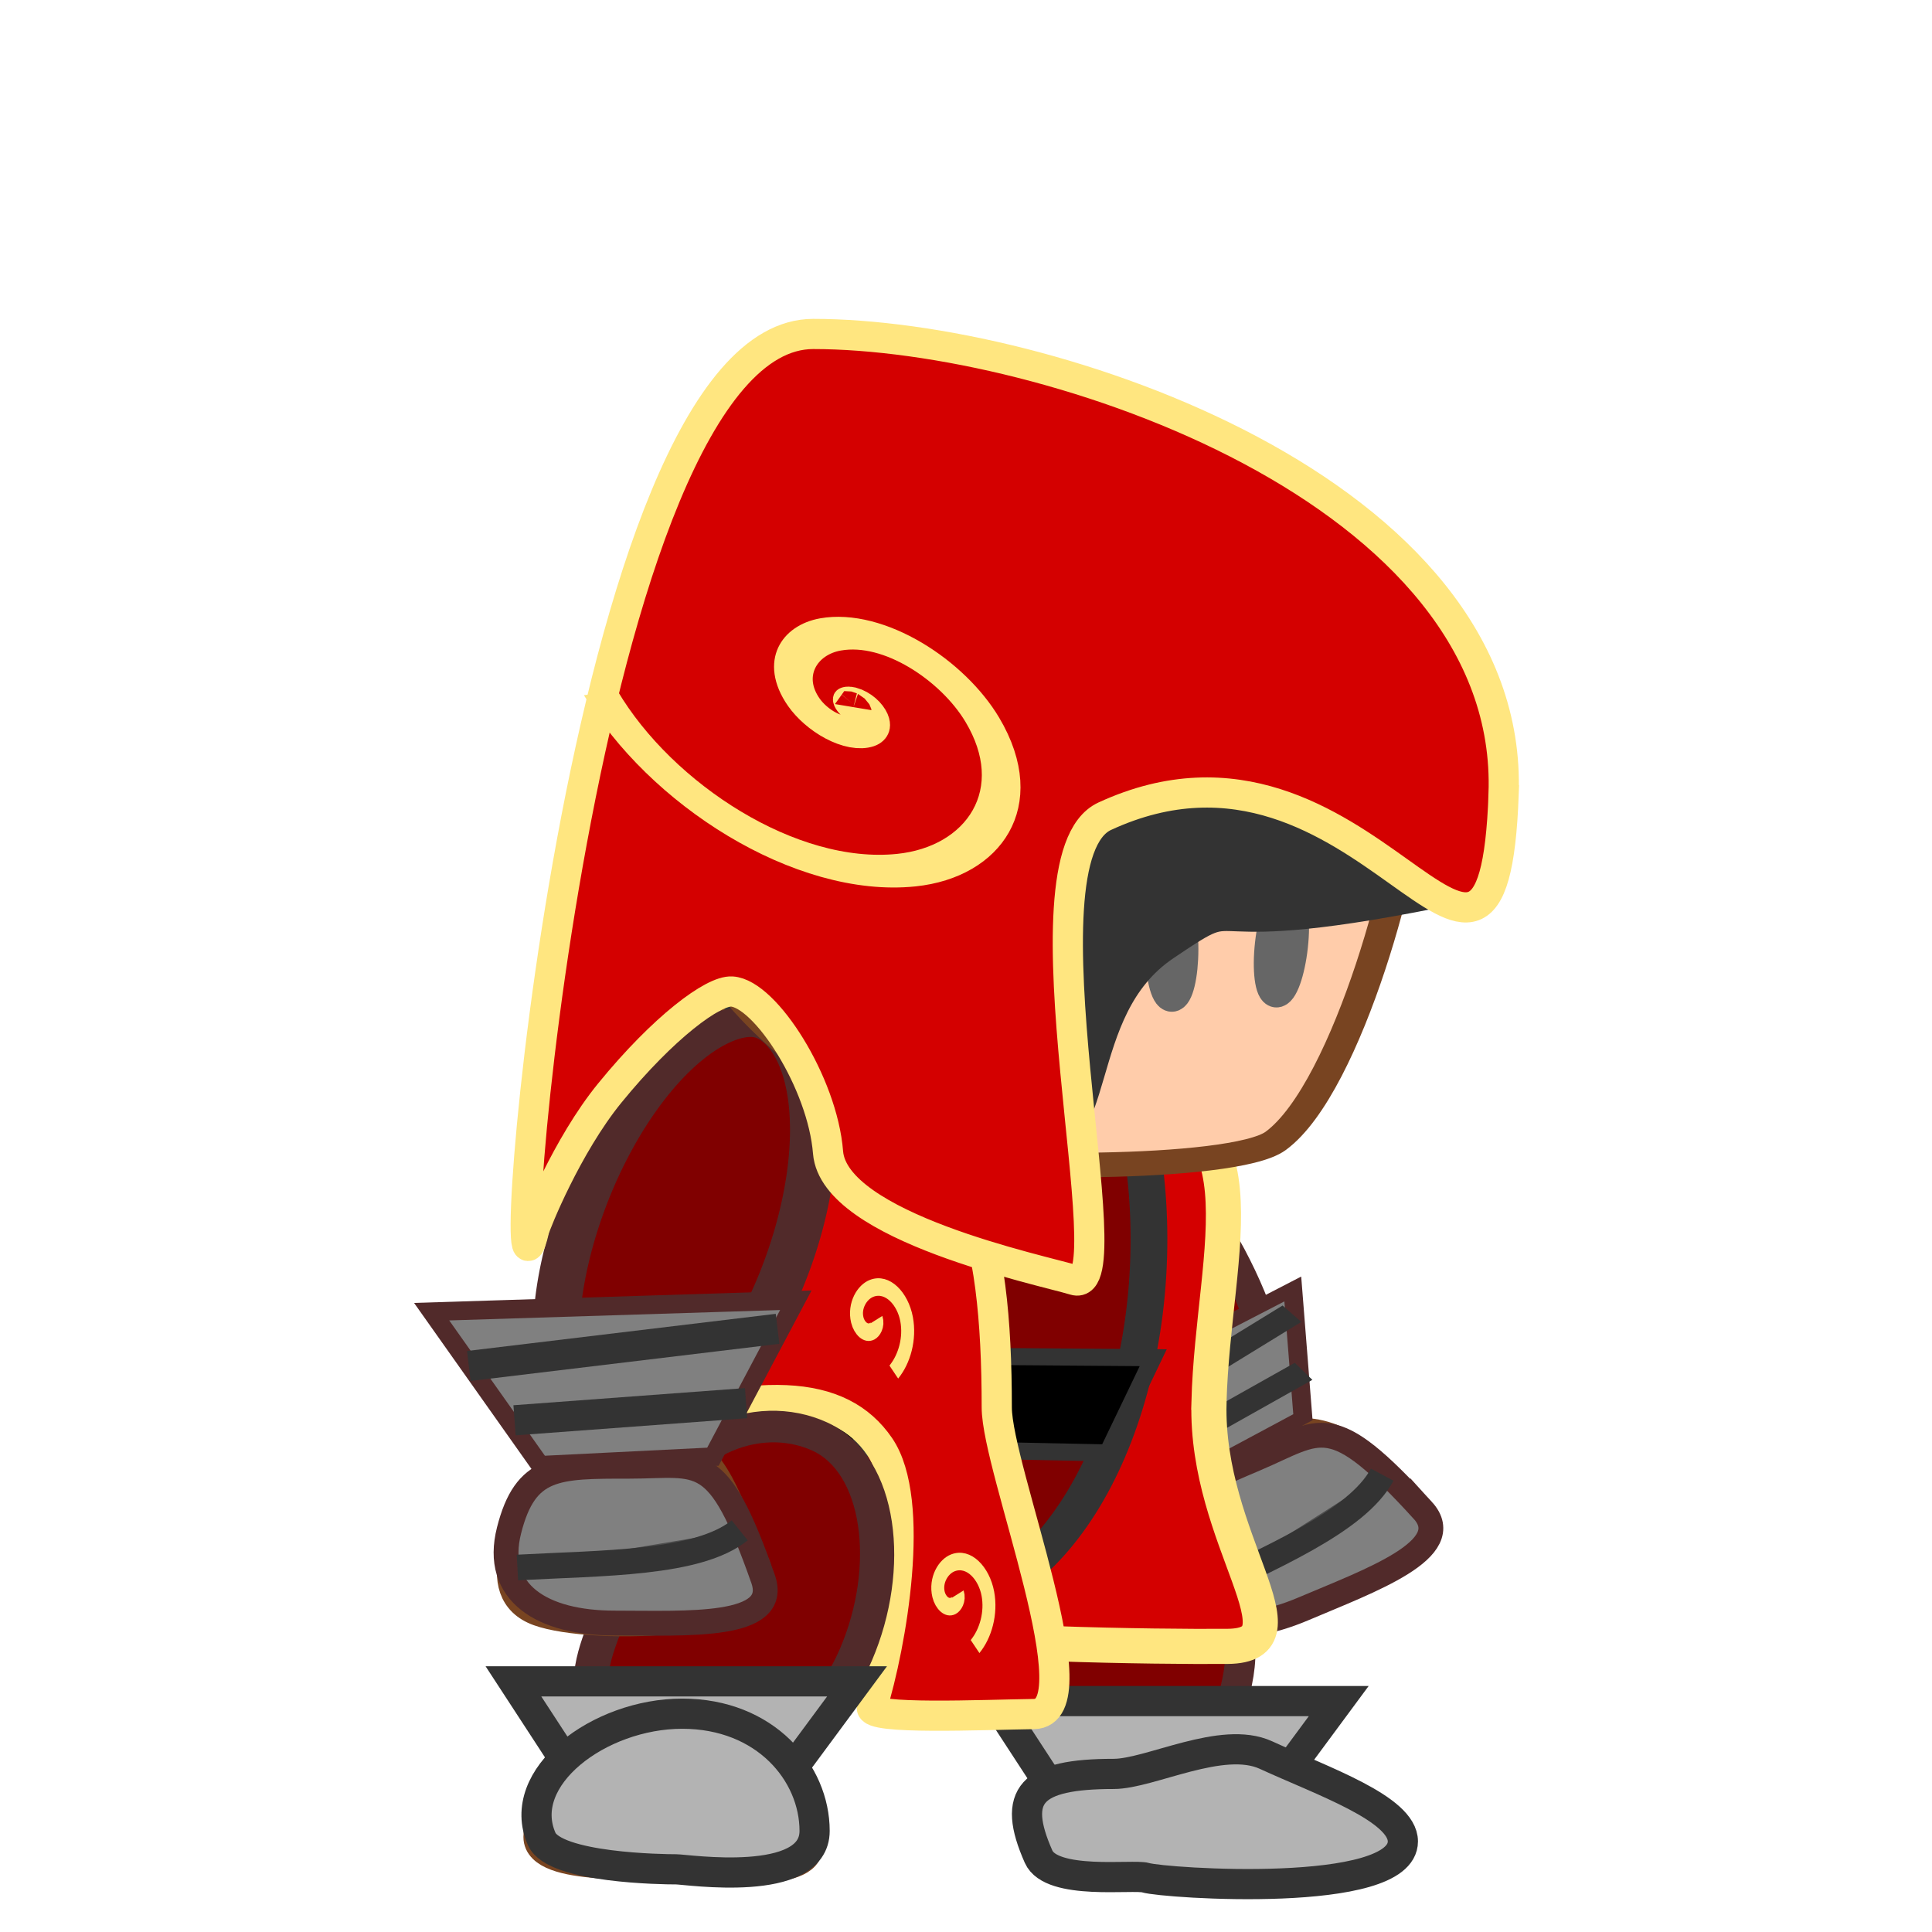 <?xml version="1.0" encoding="UTF-8" standalone="no"?>
<!-- Created with Inkscape (http://www.inkscape.org/) -->

<svg
   xmlns:dc="http://purl.org/dc/elements/1.1/"
   xmlns:cc="http://creativecommons.org/ns#"
   xmlns:rdf="http://www.w3.org/1999/02/22-rdf-syntax-ns#"
   xmlns:svg="http://www.w3.org/2000/svg"
   xmlns="http://www.w3.org/2000/svg"
   xmlns:sodipodi="http://sodipodi.sourceforge.net/DTD/sodipodi-0.dtd"
   xmlns:inkscape="http://www.inkscape.org/namespaces/inkscape"
   width="64px"
   height="64px"
   id="svg2985"
   version="1.1"
   inkscape:version="0.48.2 r9819"
   sodipodi:docname="magoCombate.svg">
  <defs
     id="defs2987" />
  <sodipodi:namedview
     id="base"
     pagecolor="#ffffff"
     bordercolor="#666666"
     borderopacity="1.0"
     inkscape:pageopacity="0.0"
     inkscape:pageshadow="2"
     inkscape:zoom="13.00375"
     inkscape:cx="30.882609"
     inkscape:cy="14.063291"
     inkscape:current-layer="layer1"
     showgrid="true"
     inkscape:document-units="px"
     inkscape:grid-bbox="true"
     inkscape:snap-bbox="false"
     inkscape:object-paths="false"
     inkscape:snap-grids="false"
     inkscape:window-width="1920"
     inkscape:window-height="1018"
     inkscape:window-x="-8"
     inkscape:window-y="-8"
     inkscape:window-maximized="1"
     showguides="true"
     inkscape:guide-bbox="true" />
  <g
     inkscape:groupmode="layer"
     id="layer4"
     inkscape:label="mano izq"
     style="display:inline">
    <g
       id="g3510">
      <path
         sodipodi:nodetypes="sssss"
         inkscape:connector-curvature="0"
         id="path3358"
         d="m 42.188,46.055 c 0,2.746 -0.116,2.036 -2.012,2.036 -1.896,0 -4.806,-1.658 -4.806,-4.403 0,-2.746 -0.026,-5.729 1.87,-5.729 1.896,0 4.948,5.351 4.948,8.097 z"
         style="fill:#800000;fill-opacity:1;fill-rule:nonzero;stroke:#512a2a;stroke-opacity:1;display:inline" />
      <path
         sodipodi:nodetypes="sssss"
         inkscape:connector-curvature="0"
         id="path3798"
         d="m 46.911,50.009 c 1.624,1.489 -4.042,3.535 -5.802,3.535 -1.759,0 -2.292,-1.876 -1.928,-3.846 0.18,-0.979 2.064,-2.288 3.823,-2.288 1.759,0 2.387,1.206 3.907,2.6 z"
         style="fill:#ffccaa;fill-opacity:1;stroke:#784421;stroke-width:0.891;stroke-opacity:1" />
      <g
         id="g3093-7"
         transform="matrix(0.861,-0.418,0.521,0.598,-2.314,27.962)">
        <path
           style="fill:#808080;fill-opacity:1;fill-rule:nonzero;stroke:#512a2a;stroke-width:0.616;stroke-opacity:1"
           d="m 14.299,43.451 12.064,-0.379 -2.746,5.183 -5.72,0.284 z"
           id="rect3082-4"
           inkscape:connector-curvature="0"
           sodipodi:nodetypes="ccccc" />
        <path
           style="fill:none;stroke:#333333;stroke-width:1px;stroke-linecap:butt;stroke-linejoin:miter;stroke-opacity:1"
           d="m 17.045,47.049 7.67,-0.568"
           id="path3089-0"
           inkscape:connector-curvature="0" />
        <path
           style="fill:#4d4d4d;stroke:#333333;stroke-width:1px;stroke-linecap:butt;stroke-linejoin:miter;stroke-opacity:1"
           d="M 15.53,45.25 25.758,44.019"
           id="path3091-9"
           inkscape:connector-curvature="0" />
      </g>
      <g
         id="g3247-1"
         transform="matrix(0.92,-0.391,0.391,0.92,3.422,11.792)">
        <path
           style="fill:#808080;fill-opacity:1;fill-rule:nonzero;stroke:#512a2a;stroke-width:0.823;stroke-opacity:1"
           d="m 25.278,52.305 c 0.58,1.649 -2.516,1.461 -4.918,1.461 -2.402,0 -4.023,-0.999 -3.497,-3.071 0.542,-2.136 1.569,-2.124 3.971,-2.124 2.402,0 2.929,-0.571 4.444,3.734 z"
           id="path3165-7"
           inkscape:connector-curvature="0"
           sodipodi:nodetypes="sssss" />
        <path
           inkscape:connector-curvature="0"
           id="path3091-8-1"
           d="m 17.14,51.926 c 2.836,-0.156 5.971,-0.113 7.364,-1.231"
           style="fill:#4d4d4d;stroke:#333333;stroke-width:0.849px;stroke-linecap:butt;stroke-linejoin:miter;stroke-opacity:1"
           sodipodi:nodetypes="cc" />
      </g>
    </g>
  </g>
  <g
     inkscape:groupmode="layer"
     id="layer9"
     inkscape:label="pie izq"
     style="display:inline">
    <g
       id="g3496">
      <path
         sodipodi:nodetypes="sssss"
         inkscape:connector-curvature="0"
         id="path3355"
         d="m 57.434,53.228 c 0.9,2.294 -1.795,6.846 -3.646,5.99 -1.945,-0.9 -5.245,-6.359 -5.114,-7.552 0.294,-2.667 1.322,-4.853 3.362,-4.853 2.04,0 4.266,3.531 5.398,6.416 z"
         style="fill:#800000;fill-opacity:1;fill-rule:nonzero;stroke:#512a2a;stroke-opacity:1;display:inline"
         transform="translate(-16.525,0.473)" />
      <path
         sodipodi:nodetypes="ccccc"
         inkscape:connector-curvature="0"
         id="rect3316-3"
         d="m 32.964,56.351 11.383,-1e-6 -2.277,3.08 -7.098,0 z"
         style="fill:#b3b3b3;fill-opacity:1;fill-rule:nonzero;stroke:#333333;stroke-opacity:1;display:inline" />
      <path
         sodipodi:nodetypes="ssssss"
         inkscape:connector-curvature="0"
         id="path3294-2"
         d="m 46.472,60.999 c 0,1.923 -7.898,1.39 -8.523,1.202 -0.397,-0.12 -3.119,0.266 -3.545,-0.697 -0.901,-2.037 -0.267,-2.741 2.488,-2.741 1.203,0 3.594,-1.291 5.045,-0.624 1.873,0.861 4.535,1.776 4.535,2.86 z"
         style="fill:#b3b3b3;fill-opacity:1;fill-rule:nonzero;stroke:#333333;stroke-opacity:1;display:inline" />
    </g>
  </g>
  <g
     inkscape:groupmode="layer"
     id="layer2"
     inkscape:label="torso"
     style="display:inline">
    <g
       id="g3484">
      <g
         id="g3441">
        <path
           style="fill:#ffccaa;fill-opacity:1;stroke:#784421;stroke-width:0.897;stroke-opacity:1"
           d="m 38.374,41.142 c 0,6.405 -2.983,11.779 -7.844,11.779 -4.861,0 -8.998,-10.934 -8.802,-11.597 1.713,-5.806 2.983,-11.779 7.844,-11.779 4.861,0 8.802,5.192 8.802,11.597 z"
           id="path3788"
           inkscape:connector-curvature="0"
           sodipodi:nodetypes="sssss" />
        <path
           style="fill:#d40000;fill-opacity:1;fill-rule:nonzero;stroke:#ffe680;stroke-width:1.164;stroke-opacity:1"
           d="m 40.049,46.463 c -0.12,4.571 3.419,8.048 0.62,8.075 -2.259,0.022 -9.716,-0.087 -9.539,-0.508 0.859,-2.045 1.871,-3.342 1.955,-7.738 0.057,-3 -0.105,-1.695 -7.034,0.738 -7.102,2.494 4.744,-10.746 10.483,-10.746 5.74,0 3.649,5.042 3.514,10.178 z"
           id="path3052-1"
           inkscape:connector-curvature="0"
           sodipodi:nodetypes="sssssss" />
        <path
           transform="matrix(1.217,0,0,1.102,63.287,-12.405)"
           style="fill:#800000;fill-opacity:1;fill-rule:nonzero;stroke:#333333;stroke-opacity:1"
           d="m -20.728,48.505 c 0,5.988 -2.683,11.139 -6.213,11.139 -3.53,0 -6.392,-4.854 -6.392,-10.843 0,-5.988 2.862,-10.843 6.392,-10.843 3.53,0 6.213,4.558 6.213,10.547 z"
           id="path3036"
           inkscape:connector-curvature="0"
           sodipodi:nodetypes="sssss" />
        <path
           style="fill:#000000;fill-opacity:1;fill-rule:nonzero;stroke:#333333;stroke-width:0.565;stroke-opacity:1"
           d="M 23.256,44.863 38.202,44.976 36.687,48.13 22.783,47.848 z"
           id="rect3045"
           inkscape:connector-curvature="0"
           sodipodi:nodetypes="ccccc" />
        <path
           style="fill:#d40000;fill-opacity:1;fill-rule:nonzero;stroke:#ffe680;stroke-opacity:1"
           d="m 33.019,46.621 c 0,2.031 3.294,10.131 1.228,10.159 -1.667,0.022 -5.493,0.197 -5.363,-0.223 0.634,-2.045 1.486,-6.832 0.255,-8.637 -1.299,-1.905 -3.969,-2.074 -9.035,-0.351 -5.496,1.869 3.501,-10.746 7.737,-10.746 4.236,0 5.178,3.993 5.178,9.799 z"
           id="path3052"
           inkscape:connector-curvature="0"
           sodipodi:nodetypes="sssssss" />
      </g>
      <path
         transform="matrix(0.429,0,0,0.581,29.826,30.064)"
         d="M 4.429,39.145 C 4.556,39.42 4.341,39.715 4.086,39.813 3.596,40 3.098,39.621 2.948,39.163 2.686,38.362 3.303,37.576 4.057,37.361 c 1.228,-0.351 2.402,0.594 2.698,1.756 0.28,1.101 -0.158,2.268 -0.987,3.018"
         sodipodi:t0="0.5"
         sodipodi:argument="-13.646671"
         sodipodi:radius="3.4296417"
         sodipodi:revolution="2.3399999"
         sodipodi:expansion="3.29"
         sodipodi:cy="39.149647"
         sodipodi:cx="4.0782857"
         id="path3381-2"
         style="fill:#000000;fill-opacity:0;stroke:#ffe680;stroke-width:1px;stroke-linecap:butt;stroke-linejoin:miter;stroke-opacity:1;display:inline"
         sodipodi:type="spiral" />
      <path
         sodipodi:type="spiral"
         style="fill:#000000;fill-opacity:0;stroke:#ffe680;stroke-width:1px;stroke-linecap:butt;stroke-linejoin:miter;stroke-opacity:1;display:inline"
         id="path3381"
         sodipodi:cx="4.0782857"
         sodipodi:cy="39.149647"
         sodipodi:expansion="3.29"
         sodipodi:revolution="2.3399999"
         sodipodi:radius="3.4296417"
         sodipodi:argument="-13.646671"
         sodipodi:t0="0.5"
         d="M 4.429,39.145 C 4.556,39.42 4.341,39.715 4.086,39.813 3.596,40 3.098,39.621 2.948,39.163 2.686,38.362 3.303,37.576 4.057,37.361 c 1.228,-0.351 2.402,0.594 2.698,1.756 0.28,1.101 -0.158,2.268 -0.987,3.018"
         transform="matrix(0.429,0,0,0.581,27.134,20.971)" />
    </g>
  </g>
  <g
     inkscape:groupmode="layer"
     id="layer10"
     inkscape:label="pie der"
     style="display:inline">
    <g
       id="g3435">
      <path
         sodipodi:nodetypes="sssss"
         inkscape:connector-curvature="0"
         id="path3288"
         d="m 29.119,52.948 c 0.27,3.94 -2.57,7.552 -4.34,6.479 -3.187,-1.933 -2.33,-3.31 -2.917,-6.962 -0.523,-3.253 1.354,-5.278 3.346,-5.278 1.992,0 3.707,2.786 3.911,5.762 z"
         style="fill:#800000;fill-opacity:1;fill-rule:nonzero;stroke:#512a2a;stroke-opacity:1;display:inline"
         transform="matrix(1.023,0.468,-0.486,0.936,24.299,-8.378)" />
      <path
         sodipodi:nodetypes="ccccc"
         inkscape:connector-curvature="0"
         id="rect3316"
         d="m 17.008,55.697 11.383,-10e-7 -2.277,3.08 -7.098,0 z"
         style="fill:#b3b3b3;fill-opacity:1;fill-rule:nonzero;stroke:#333333;stroke-opacity:1;display:inline" />
      <path
         sodipodi:nodetypes="sssss"
         inkscape:connector-curvature="0"
         id="path3865-9"
         d="m 26.748,61.125 c 0.123,1.109 -3.279,0.698 -4.273,0.636 -0.917,-0.057 -4.636,0.246 -4.636,-0.909 0,-1.155 1.813,-3.947 4.273,-4 4.187,-0.091 4.565,3.629 4.636,4.273 z"
         style="fill:#ffccaa;fill-opacity:1;stroke:#784421;stroke-opacity:1" />
      <path
         sodipodi:nodetypes="sssss"
         inkscape:connector-curvature="0"
         id="path3294"
         d="m 26.985,60.652 c 0,1.923 -4.246,1.271 -4.587,1.272 -0.415,0.001 -4.027,-0.041 -4.453,-1.004 -0.901,-2.037 1.899,-4.152 4.654,-4.152 2.755,0 4.386,1.961 4.386,3.884 z"
         style="fill:#b3b3b3;fill-opacity:1;fill-rule:nonzero;stroke:#333333;stroke-opacity:1" />
    </g>
  </g>
  <g
     inkscape:groupmode="layer"
     id="layer6"
     inkscape:label="mano der"
     style="display:inline">
    <g
       id="g3422">
      <path
         sodipodi:nodetypes="sssss"
         inkscape:connector-curvature="0"
         id="path3798-7"
         d="m 24.986,51.753 c 1.054,2.156 -5.385,2.262 -7.142,1.626 -1.757,-0.636 -0.583,-2.988 0.531,-4.932 0.553,-0.966 1.943,-1.481 3.7,-0.845 1.757,0.636 1.924,2.133 2.911,4.151 z"
         style="fill:#ffccaa;fill-opacity:1;stroke:#784421;stroke-width:0.972;stroke-opacity:1" />
      <path
         transform="matrix(1.494,0.347,-0.315,0.891,2.513,-2.733)"
         d="m 24.337,40.42 a 2.32,7.86 0 1 1 -4.64,0 2.32,7.86 0 1 1 4.64,0 z"
         sodipodi:ry="7.8598485"
         sodipodi:rx="2.3200758"
         sodipodi:cy="40.420456"
         sodipodi:cx="22.017046"
         id="path3075"
         style="fill:#800000;fill-opacity:1;fill-rule:nonzero;stroke:#512a2a;stroke-opacity:1"
         sodipodi:type="arc" />
      <g
         id="g3093">
        <path
           style="fill:#808080;fill-opacity:1;fill-rule:nonzero;stroke:#512a2a;stroke-width:0.616;stroke-opacity:1"
           d="m 14.299,43.451 12.064,-0.379 -2.746,5.183 -5.72,0.284 z"
           id="rect3082"
           inkscape:connector-curvature="0"
           sodipodi:nodetypes="ccccc" />
        <path
           style="fill:none;stroke:#333333;stroke-width:1px;stroke-linecap:butt;stroke-linejoin:miter;stroke-opacity:1"
           d="m 17.045,47.049 7.67,-0.568"
           id="path3089"
           inkscape:connector-curvature="0" />
        <path
           style="fill:#4d4d4d;stroke:#333333;stroke-width:1px;stroke-linecap:butt;stroke-linejoin:miter;stroke-opacity:1"
           d="M 15.53,45.25 25.758,44.019"
           id="path3091"
           inkscape:connector-curvature="0" />
      </g>
      <g
         id="g3247">
        <path
           style="fill:#808080;fill-opacity:1;fill-rule:nonzero;stroke:#512a2a;stroke-width:0.823;stroke-opacity:1"
           d="m 25.278,52.305 c 0.58,1.649 -2.516,1.461 -4.918,1.461 -2.402,0 -4.023,-0.999 -3.497,-3.071 0.542,-2.136 1.569,-2.124 3.971,-2.124 2.402,0 2.929,-0.571 4.444,3.734 z"
           id="path3165"
           inkscape:connector-curvature="0"
           sodipodi:nodetypes="sssss" />
        <path
           inkscape:connector-curvature="0"
           id="path3091-8"
           d="m 17.14,51.926 c 2.836,-0.156 5.971,-0.113 7.364,-1.231"
           style="fill:#4d4d4d;stroke:#333333;stroke-width:0.849px;stroke-linecap:butt;stroke-linejoin:miter;stroke-opacity:1"
           sodipodi:nodetypes="cc" />
      </g>
    </g>
  </g>
  <g
     id="layer1"
     inkscape:label="cabeza"
     inkscape:groupmode="layer"
     style="display:inline">
    <g
       id="g3409">
      <path
         transform="matrix(1,0,0,0.814,2.455,8.115)"
         sodipodi:nodetypes="ssssss"
         inkscape:connector-curvature="0"
         id="path3784"
         d="m 44.182,22.297 c 0.124,2.182 -1.961,11.985 -4.378,14.163 -1.411,1.272 -10.342,1.132 -11.031,0.573 -4.208,-3.411 -9.227,-6.917 -9.227,-14.624 0,-7.707 6.166,-13.955 13.773,-13.955 7.606,0 10.66,10.268 10.864,13.843 z"
         style="fill:#ffccaa;fill-opacity:1;stroke:#784421;stroke-opacity:1" />
      <g
         transform="matrix(0.985,0.17,-0.17,0.985,62.47,-10.342)"
         id="g3137">
        <path
           d="m 35.98,30.248 c 0,0.871 -0.17,1.576 -0.38,1.576 -0.21,0 -0.38,-0.706 -0.38,-1.576 0,-0.871 0.17,-1.576 0.38,-1.576 0.21,0 0.38,0.706 0.38,1.576 z"
           sodipodi:ry="1.5761796"
           sodipodi:rx="0.38045713"
           sodipodi:cy="30.248016"
           sodipodi:cx="35.599918"
           id="path4433-8-13"
           style="fill:#4d4d4d;fill-opacity:1;fill-rule:nonzero;stroke:#666666;stroke-opacity:1;display:inline"
           sodipodi:type="arc"
           transform="matrix(0.998,-0.06,0.06,0.998,-49.995,16.416)" />
        <path
           inkscape:connector-curvature="0"
           id="path4461-84"
           d="m -12.961,42.978 2.52,-1.566"
           style="fill:none;stroke:#666666;stroke-width:1px;stroke-linecap:butt;stroke-linejoin:miter;stroke-opacity:1;display:inline" />
      </g>
      <g
         transform="translate(16.856,-27.083)"
         id="g3150">
        <path
           transform="translate(-13.638,28.275)"
           d="m 35.98,30.248 c 0,0.871 -0.17,1.576 -0.38,1.576 -0.21,0 -0.38,-0.706 -0.38,-1.576 0,-0.871 0.17,-1.576 0.38,-1.576 0.21,0 0.38,0.706 0.38,1.576 z"
           sodipodi:ry="1.5761796"
           sodipodi:rx="0.38045713"
           sodipodi:cy="30.248016"
           sodipodi:cx="35.599918"
           id="path4433-1"
           style="fill:#4d4d4d;fill-opacity:1;fill-rule:nonzero;stroke:#666666;stroke-opacity:1;display:inline"
           sodipodi:type="arc" />
        <path
           inkscape:connector-curvature="0"
           id="path4459-5"
           d="m 18.756,55.969 3.37,0.87"
           style="fill:none;stroke:#666666;stroke-width:1px;stroke-linecap:butt;stroke-linejoin:miter;stroke-opacity:1;display:inline" />
      </g>
      <path
         sodipodi:nodetypes="sssss"
         inkscape:connector-curvature="0"
         id="path3125"
         d="m 48.485,29.388 c -9.764,2.07 -6.809,-0.142 -9.896,1.941 -3.186,2.151 -1.904,6.799 -4.688,6.96 -3.516,0.204 1.222,-13.494 5.066,-13.494 3.844,0 10.092,4.471 9.517,4.593 z"
         style="fill:#333333;fill-opacity:1;fill-rule:nonzero;stroke:#333333;stroke-opacity:1" />
      <path
         sodipodi:nodetypes="sssssssss"
         inkscape:connector-curvature="0"
         id="path3033"
         d="m 99.621,48.28 c -0.363,9.844 -4.534,-3.278 -13.213,0.728 -3.041,1.404 0.767,15.91 -1.004,15.367 -1.089,-0.334 -7.966,-1.753 -8.163,-4.232 -0.182,-2.302 -2.074,-5.261 -3.188,-5.328 -0.613,-0.037 -2.256,1.174 -4.043,3.364 -1.42,1.741 -2.457,4.331 -2.505,4.535 -1.217,5.21 1.479,-29.681 9.245,-29.681 7.767,0 23.24,5.186 22.869,15.246 z"
         style="fill:#d40000;fill-opacity:1;fill-rule:nonzero;stroke:#ffe680;stroke-opacity:1"
         transform="translate(-49.811,-21.97)" />
      <path
         transform="matrix(-1.257,-0.593,0.247,-0.907,36.106,34.376)"
         d="m 7.613,7.093 c -0.002,-0.005 0.012,-0.007 0.013,-0.007 0.045,0.002 0.045,0.07 0.033,0.099 -0.052,0.132 -0.237,0.115 -0.334,0.053 C 7.054,7.065 7.111,6.669 7.289,6.451 7.678,5.974 8.41,6.104 8.813,6.487 9.57,7.208 9.324,8.43 8.623,9.092 7.433,10.215 5.541,9.8 4.536,8.648 2.952,6.832 3.596,4.063 5.353,2.621 7.867,0.558 11.587,1.337 13.617,3.687"
         sodipodi:t0="0"
         sodipodi:argument="-14.605094"
         sodipodi:radius="6.9021893"
         sodipodi:revolution="2.2423413"
         sodipodi:expansion="2.8"
         sodipodi:cy="7.0933404"
         sodipodi:cx="7.6131883"
         id="path3373"
         style="fill:none;stroke:#ffe680;stroke-width:1px;stroke-linecap:butt;stroke-linejoin:miter;stroke-opacity:1"
         sodipodi:type="spiral" />
    </g>
  </g>
</svg>

